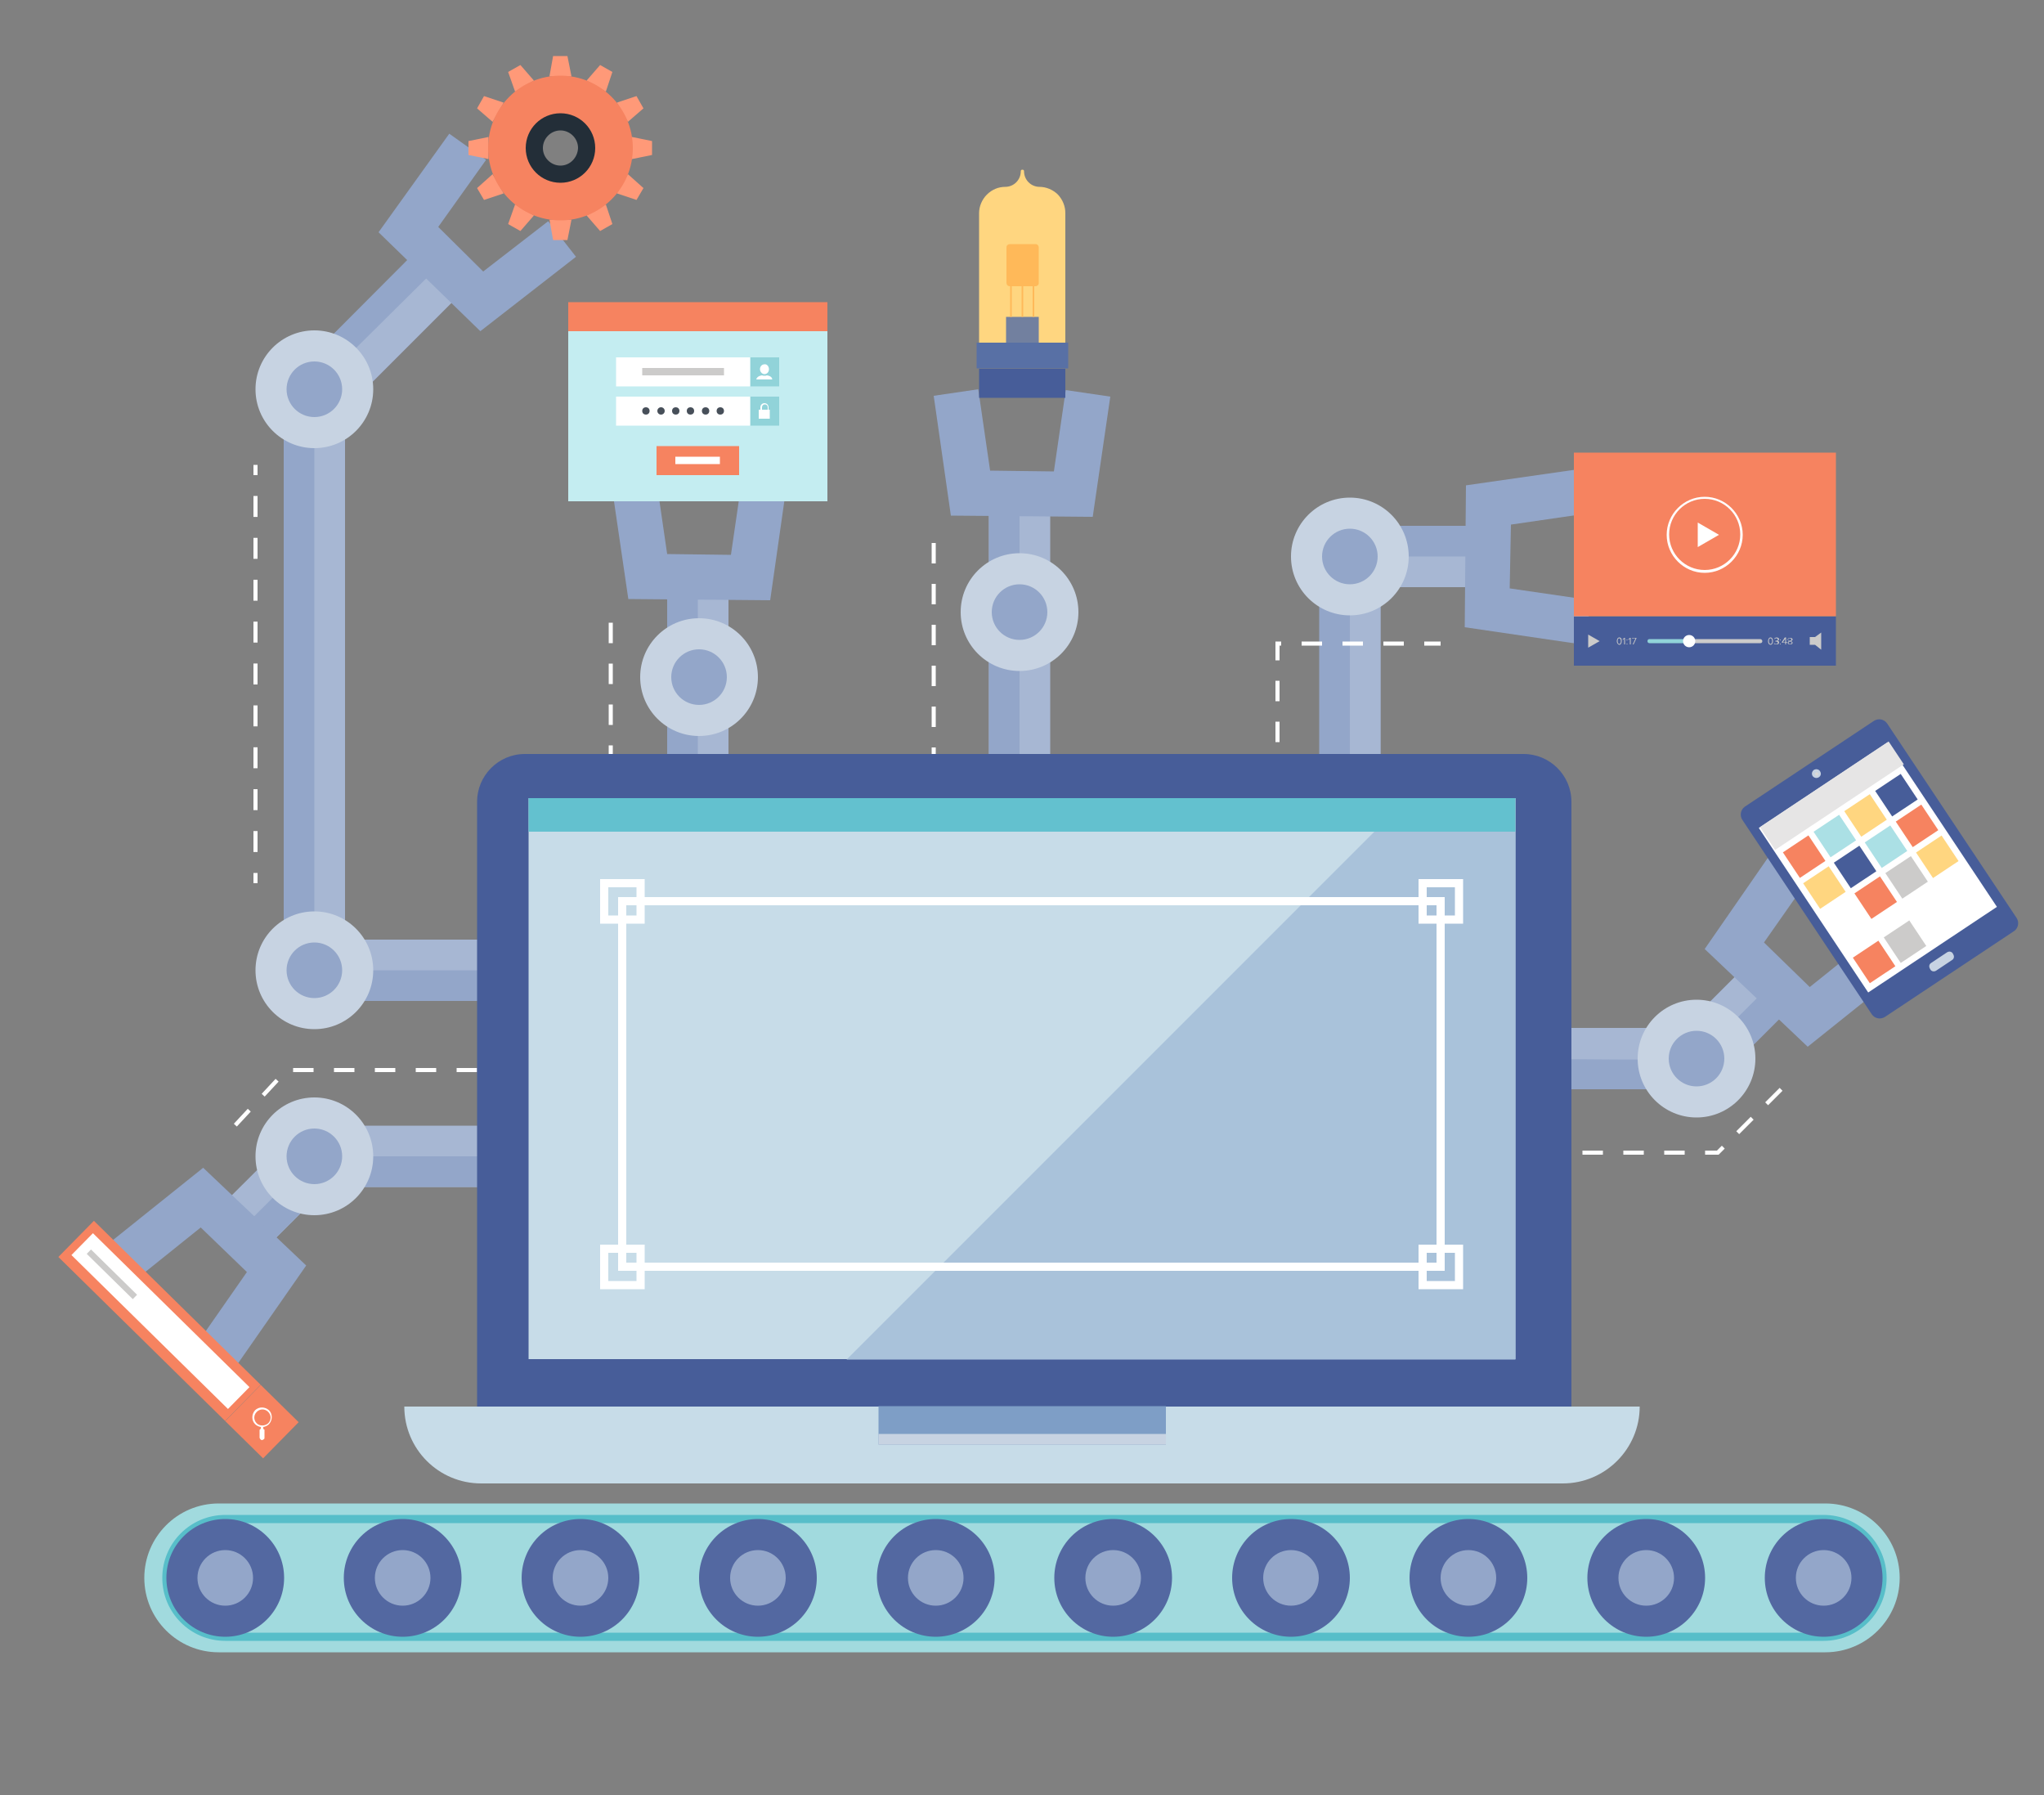 <?xml version="1.0" encoding="utf-8"?>
<!-- Generator: Adobe Illustrator 19.0.0, SVG Export Plug-In . SVG Version: 6.00 Build 0)  -->
<svg version="1.1" xmlns="http://www.w3.org/2000/svg" xmlns:xlink="http://www.w3.org/1999/xlink" x="0px" y="0px"
	 viewBox="0 0 500 439" style="enable-background:new 0 0 500 439;" xml:space="preserve">
<rect x="0" y="0" width="500" height="439" fill="#808080" stroke="none"/>
<style type="text/css">
	.st0{display:none;}
	.st1{display:inline;}
	.st2{fill:#FFFFFF;}
	.st3{fill:#D4F2FF;}
	.st4{fill:#8CD7F2;}
	.st5{fill:#1A8799;}
	.st6{fill:#FFD836;}
	.st7{fill:#E2BF2B;}
	.st8{display:inline;fill:#FFFFFF;}
	.st9{fill:#93A6C9;}
	.st10{fill:#A7B7D3;}
	.st11{fill:#C7D3E2;}
	.st12{fill:#A1DADE;}
	.st13{fill:#57BEC9;}
	.st14{fill:#5368A1;}
	.st15{fill:none;stroke:#FFFFFF;stroke-miterlimit:10;}
	.st16{fill:none;stroke:#FFFFFF;stroke-miterlimit:10;stroke-dasharray:5.122,5.122;}
	.st17{fill:none;stroke:#FFFFFF;stroke-miterlimit:10;stroke-dasharray:5;}
	.st18{fill:#475D99;}
	.st19{fill:#C7DCE8;}
	.st20{fill:#A9C2DA;}
	.st21{fill:#7E9EC6;}
	.st22{fill:#63C1CF;}
	.st23{fill:none;stroke:#FFFFFF;stroke-width:2;stroke-miterlimit:10;}
	.st24{fill:#C4EDF1;}
	.st25{fill:#F68360;}
	.st26{fill-rule:evenodd;clip-rule:evenodd;fill:#F68360;}
	.st27{fill-rule:evenodd;clip-rule:evenodd;fill:#91D3D9;}
	.st28{fill-rule:evenodd;clip-rule:evenodd;fill:#FFFFFF;}
	.st29{fill:#CCCBCA;}
	.st30{fill:#474F59;}
	.st31{fill:#91D3D9;}
	.st32{fill:#FFD680;}
	.st33{fill:#5870A5;}
	.st34{opacity:0.84;fill:#5870A5;}
	.st35{fill:#FFB959;}
	.st36{fill:#D9D8D7;}
	.st37{fill:#ABE0E5;}
	.st38{fill:#E6E5E5;}
	.st39{fill:#FF9978;}
	.st40{fill:#232E38;}
</style>
<g id="BACKGROUND" class="st0">
	<g class="st1">
		<rect class="st2" width="500" height="500"/>
	</g>
	<g class="st1">
		<rect class="st3" width="500" height="500"/>
	</g>
	<g class="st1">
		<polygon class="st4" points="0,435 500,435 500,163.5 469.7,163.5 469.7,195.2 452.9,195.2 452.9,163.9 423.6,163.9 409.5,149.7 
			409.5,95.2 384.4,95.2 384.4,65 298.1,65 298.1,151.2 285.1,151.2 285.1,136.1 207.5,136.1 207.5,164.1 142,164.1 142,149.7 
			125.9,149.7 116.7,158.8 92.6,158.8 92.6,129.3 19.8,129.3 19.8,214.2 0,214.2 		"/>
		<g>
			<rect x="26" y="135.3" class="st3" width="7.7" height="7.7"/>
			<rect x="40.2" y="135.3" class="st3" width="7.7" height="7.7"/>
			<rect x="26" y="148.4" class="st3" width="7.7" height="7.7"/>
			<rect x="40.2" y="148.4" class="st3" width="7.7" height="7.7"/>
		</g>
		<g>
			<rect x="94.8" y="162" class="st3" width="7.7" height="7.7"/>
			<rect x="109" y="162" class="st3" width="7.7" height="7.7"/>
			<rect x="94.8" y="175.2" class="st3" width="7.7" height="7.7"/>
		</g>
		<g>
			<g>
				<rect x="304.8" y="70.6" class="st3" width="7.7" height="7.7"/>
				<rect x="304.8" y="83.7" class="st3" width="7.7" height="7.7"/>
				<rect x="319" y="83.7" class="st3" width="7.7" height="7.7"/>
			</g>
			<g>
				<rect x="331.7" y="70.6" class="st3" width="7.7" height="7.7"/>
				<rect x="346" y="70.6" class="st3" width="7.7" height="7.7"/>
				<rect x="346" y="83.7" class="st3" width="7.7" height="7.7"/>
			</g>
		</g>
		<g>
			<g>
				<rect x="420.2" y="168.3" class="st3" width="7.7" height="7.7"/>
				<rect x="434.4" y="168.3" class="st3" width="7.7" height="7.7"/>
				<rect x="434.4" y="181.5" class="st3" width="7.7" height="7.7"/>
			</g>
		</g>
	</g>
	<g class="st1">
		<path class="st5" d="M446.5,409.1h-393c-12.8,0-23.2-10.4-23.2-23.2l0,0c0-12.8,10.4-23.2,23.2-23.2h393
			c12.8,0,23.2,10.4,23.2,23.2l0,0C469.7,398.7,459.3,409.1,446.5,409.1z"/>
	</g>
	<g class="st1">
		<rect y="409.1" class="st6" width="500" height="90.9"/>
	</g>
	<g class="st1">
		<polygon class="st7" points="500,500 0,500 53.5,409.1 446.5,409.1 		"/>
	</g>
	<path class="st8" d="M46.5,80.6c1.4,0,2.8,0.2,4.2,0.6c3.7-7.3,11.3-12.3,20-12.3c11.7,0,21.3,9,22.3,20.4c1.4-0.5,2.9-0.8,4.5-0.8
		c7,0,12.7,5.7,12.7,12.7c0,7-5.7,12.7-12.7,12.7h-51c-9.1,0-16.5-7.4-16.5-16.5C29.9,88,37.4,80.6,46.5,80.6z"/>
	<path class="st8" d="M274.1,42.2c-1.4,0-2.8,0.2-4.2,0.6c-3.7-7.3-11.3-12.3-20-12.3c-11.7,0-21.3,9-22.3,20.4
		c-1.4-0.5-2.9-0.8-4.5-0.8c-7,0-12.7,5.7-12.7,12.7c0,7,5.7,12.7,12.7,12.7h51c9.1,0,16.5-7.4,16.5-16.5
		C290.7,49.7,283.3,42.2,274.1,42.2z"/>
	<path class="st8" d="M423.9,31.9c1.4,0,2.8,0.2,4.2,0.6c3.7-7.3,11.3-12.3,20-12.3c11.7,0,21.3,9,22.3,20.4
		c1.4-0.5,2.9-0.8,4.5-0.8c7,0,12.7,5.7,12.7,12.7c0,7-5.7,12.7-12.7,12.7h-51c-9.1,0-16.5-7.4-16.5-16.5
		C407.4,39.4,414.8,31.9,423.9,31.9z"/>
</g>
<g id="OBJECTS">
	<g>
		<polygon class="st9" points="337.7,190.9 322.7,190.9 322.7,128.6 362.7,128.6 362.7,143.6 337.7,143.6 		"/>
		<polygon class="st10" points="362.7,136.1 330.2,136.1 330.2,190.9 337.7,190.9 337.7,143.6 362.7,143.6 		"/>
	</g>
	<g>
		<g>
			<circle class="st11" cx="330.2" cy="136.1" r="14.4"/>
		</g>
		<g>
			<circle class="st9" cx="330.2" cy="136.1" r="6.8"/>
		</g>
	</g>
	<g>
		<g>
			<polygon class="st9" points="358.3,153.4 358.6,118.7 387.9,114.5 389.5,125.4 369.6,128.3 369.3,143.9 389.2,146.8 387.6,157.7 
							"/>
		</g>
	</g>
	<g>
		<polygon class="st10" points="60.4,309.8 49.8,299.2 73.8,275.3 123.1,275.3 123.1,290.3 80,290.3 		"/>
		<polygon class="st9" points="55.1,304.5 60.4,309.8 80,290.3 120.2,290.3 121.1,282.8 76.9,282.8 		"/>
	</g>
	<g>
		<g>
			<circle class="st11" cx="76.9" cy="282.8" r="14.4"/>
		</g>
		<g>
			<circle class="st9" cx="76.9" cy="282.8" r="6.8"/>
		</g>
	</g>
	<g>
		<g>
			<polygon class="st9" points="49.7,285.6 74.9,309.5 57.9,333.9 48.9,327.6 60.4,311.1 49.1,300.2 33.4,312.8 26.6,304.1 			"/>
		</g>
	</g>
	<g>
		<rect x="163.2" y="140.5" class="st10" width="15" height="50.4"/>
	</g>
	<g>
		<rect x="163.2" y="140.5" class="st9" width="7.5" height="50.4"/>
	</g>
	<g>
		<g>
			<circle class="st11" cx="171" cy="165.6" r="14.4"/>
		</g>
		<g>
			<circle class="st9" cx="171" cy="165.6" r="6.8"/>
		</g>
	</g>
	<g>
		<g>
			<polygon class="st9" points="188.4,146.8 153.7,146.5 149.4,117.2 160.3,115.6 163.2,135.5 178.8,135.7 181.7,115.8 192.6,117.4 
							"/>
		</g>
	</g>
	<g>
		<rect x="241.9" y="121.8" class="st10" width="15" height="69.1"/>
	</g>
	<g>
		<rect x="241.9" y="121.8" class="st9" width="7.5" height="69.1"/>
	</g>
	<g>
		<g>
			<circle class="st11" cx="249.4" cy="149.7" r="14.4"/>
		</g>
		<g>
			<circle class="st9" cx="249.4" cy="149.7" r="6.8"/>
		</g>
	</g>
	<g>
		<g>
			<polygon class="st9" points="267.3,126.4 232.6,126.1 228.4,96.8 239.3,95.2 242.2,115.1 257.8,115.3 260.7,95.4 271.6,97 			"/>
		</g>
	</g>
	<g>
		<polygon class="st9" points="418.1,266.4 368.8,266.4 368.8,251.4 411.9,251.4 431.5,231.8 442.1,242.4 		"/>
		<path class="st10" d="M431.5,231.8l-19.6,19.6h-43.1v7.5c9.2,0.1,45.7,0.5,46.2,0c0.4-0.4,13.6-13.6,21.8-21.8L431.5,231.8z"/>
	</g>
	<g>
		<g>
			<circle class="st11" cx="415" cy="258.9" r="14.4"/>
		</g>
		<g>
			<circle class="st9" cx="415" cy="258.9" r="6.8"/>
		</g>
	</g>
	<g>
		<g>
			<polygon class="st9" points="442.2,256 417,232.1 433.9,207.7 443,214.1 431.5,230.5 442.7,241.4 458.4,228.8 465.3,237.5 			"/>
		</g>
	</g>
	<path class="st12" d="M53.5,404.1c-10,0-18.2-8.1-18.2-18.2c0-10,8.1-18.2,18.2-18.2h393c10,0,18.2,8.1,18.2,18.2
		c0,10-8.1,18.2-18.2,18.2H53.5z"/>
	<g>
		<path class="st13" d="M446.1,401.3h-391c-8.5,0-15.4-6.9-15.4-15.4c0-8.5,6.9-15.4,15.4-15.4h391c8.5,0,15.4,6.9,15.4,15.4
			C461.5,394.4,454.6,401.3,446.1,401.3z M55.1,372.5c-7.4,0-13.4,6-13.4,13.4s6,13.4,13.4,13.4h391c7.4,0,13.4-6,13.4-13.4
			s-6-13.4-13.4-13.4H55.1z"/>
	</g>
	<polygon class="st9" points="123.1,244.8 69.4,244.8 69.4,93.9 103.5,59.7 114.1,70.4 84.4,100.1 84.4,229.8 123.1,229.8 	"/>
	<polygon class="st10" points="84.4,100.1 114.1,70.4 108.1,64.3 76.9,95.2 76.9,237.3 123.1,237.3 123.1,229.8 84.4,229.8 	"/>
	<g>
		<circle class="st11" cx="76.9" cy="237.3" r="14.4"/>
	</g>
	<g>
		<circle class="st9" cx="76.9" cy="237.3" r="6.8"/>
	</g>
	<circle class="st11" cx="76.9" cy="95.2" r="14.4"/>
	<circle class="st9" cx="76.9" cy="95.2" r="6.8"/>
	<g>
		<circle class="st14" cx="55.1" cy="385.9" r="14.4"/>
	</g>
	<g>
		<circle class="st9" cx="55.1" cy="385.9" r="6.8"/>
	</g>
	<g>
		<circle class="st14" cx="98.5" cy="385.9" r="14.4"/>
	</g>
	<g>
		<circle class="st9" cx="98.5" cy="385.9" r="6.8"/>
	</g>
	<g>
		<circle class="st14" cx="142" cy="385.9" r="14.4"/>
	</g>
	<g>
		<circle class="st9" cx="142" cy="385.9" r="6.8"/>
	</g>
	<g>
		<circle class="st14" cx="185.4" cy="385.9" r="14.4"/>
	</g>
	<g>
		<circle class="st9" cx="185.4" cy="385.9" r="6.8"/>
	</g>
	<g>
		<circle class="st14" cx="228.9" cy="385.9" r="14.4"/>
	</g>
	<g>
		<circle class="st9" cx="228.9" cy="385.9" r="6.8"/>
	</g>
	<g>
		<circle class="st14" cx="272.3" cy="385.9" r="14.4"/>
	</g>
	<g>
		<circle class="st9" cx="272.3" cy="385.9" r="6.8"/>
	</g>
	<g>
		<circle class="st14" cx="315.8" cy="385.9" r="14.4"/>
	</g>
	<g>
		<circle class="st9" cx="315.8" cy="385.9" r="6.8"/>
	</g>
	<g>
		<circle class="st14" cx="359.2" cy="385.9" r="14.4"/>
	</g>
	<g>
		<circle class="st9" cx="359.2" cy="385.9" r="6.8"/>
	</g>
	<g>
		<circle class="st14" cx="402.7" cy="385.9" r="14.4"/>
	</g>
	<g>
		<circle class="st9" cx="402.7" cy="385.9" r="6.8"/>
	</g>
	<g>
		<circle class="st14" cx="446.1" cy="385.9" r="14.4"/>
	</g>
	<g>
		<circle class="st9" cx="446.1" cy="385.9" r="6.8"/>
	</g>
	<g>
		<polygon class="st9" points="117.5,81 92.6,56.8 109.9,32.7 118.9,39.1 107.2,55.5 118.2,66.4 134.1,54.1 140.9,62.8 		"/>
	</g>
	<g>
		<g>
			<line class="st15" x1="62.5" y1="113.7" x2="62.5" y2="116.2"/>
			<line class="st16" x1="62.5" y1="121.3" x2="62.5" y2="210.9"/>
			<line class="st15" x1="62.5" y1="213.5" x2="62.5" y2="216"/>
		</g>
	</g>
	<polyline class="st17" points="116.7,261.7 70.1,261.7 56.8,276 	"/>
	<line class="st17" x1="149.4" y1="152.3" x2="149.4" y2="186.8"/>
	<line class="st17" x1="228.4" y1="132.8" x2="228.4" y2="186.8"/>
	<polyline class="st17" points="312.5,211.5 312.5,157.4 352.4,157.4 	"/>
	<polyline class="st17" points="377.1,281.9 420.2,281.9 439.1,263 	"/>
	<path class="st18" d="M384.4,347.7H116.7V196.1c0-6.4,5.2-11.7,11.7-11.7h244.3c6.4,0,11.7,5.2,11.7,11.7V347.7z"/>
	<rect x="129.3" y="195.2" class="st19" width="241.4" height="137.2"/>
	<polygon class="st20" points="207.1,332.5 370.7,332.5 370.7,195.2 344.4,195.2 	"/>
	<path class="st19" d="M382.3,362.8H117.7c-10.4,0-18.8-8.4-18.8-18.8v0h302.2v0C401.1,354.3,392.7,362.8,382.3,362.8z"/>
	<rect x="214.9" y="343.9" class="st21" width="70.3" height="9.4"/>
	<rect x="214.9" y="350.7" class="st11" width="70.3" height="2.6"/>
	<rect x="129.3" y="195.2" class="st22" width="241.4" height="8.2"/>
	<rect x="152.2" y="220.4" class="st23" width="200.2" height="89.4"/>
	<rect x="147.8" y="216" class="st23" width="8.9" height="8.9"/>
	<rect x="348" y="216" class="st23" width="8.9" height="8.9"/>
	<rect x="147.8" y="305.4" class="st23" width="8.9" height="8.9"/>
	<rect x="348" y="305.4" class="st23" width="8.9" height="8.9"/>
	<g>
		<rect x="139" y="81" class="st24" width="63.4" height="41.6"/>
		<rect x="139" y="73.9" class="st25" width="63.4" height="7.1"/>
		<g>
			<g>
				<rect x="160.6" y="109.1" class="st26" width="20.2" height="7.1"/>
				<rect x="165.2" y="111.7" class="st2" width="10.9" height="1.8"/>
			</g>
			<g>
				<g>
					<rect x="183.5" y="87.4" class="st27" width="7.1" height="7.1"/>
					<g>
						<path class="st2" d="M188.1,90.3c0,0.7-0.5,1.2-1.1,1.2c-0.6,0-1.1-0.6-1.1-1.2c0-0.7,0.5-1.2,1.1-1.2
							C187.6,89,188.1,89.6,188.1,90.3z"/>
						<path class="st2" d="M187.6,91.8c-0.2,0.1-0.4,0.1-0.6,0.1c-0.2,0-0.4,0-0.6-0.1c-0.8,0.1-1.3,0.5-1.4,1h3.9
							C188.9,92.3,188.4,91.9,187.6,91.8z"/>
					</g>
				</g>
				<g>
					<rect x="150.7" y="87.4" class="st28" width="32.8" height="7.1"/>
					<rect x="157.1" y="90" class="st29" width="20" height="1.8"/>
				</g>
			</g>
			<g>
				<g>
					<rect x="183.5" y="97" class="st27" width="7.1" height="7.1"/>
					<path class="st2" d="M188,100.2v-0.6c0-0.5-0.4-1-1-1c-0.5,0-1,0.4-1,1v0.6h-0.4v2.2h2.7v-2.2H188z M187.7,100.2h-1.3v-0.6
						c0-0.4,0.3-0.7,0.7-0.7c0.4,0,0.7,0.3,0.7,0.7V100.2z"/>
				</g>
				<g>
					<rect x="150.7" y="97" class="st28" width="32.8" height="7.1"/>
					<g>
						<g>
							<circle class="st30" cx="158" cy="100.5" r="0.9"/>
							<path class="st30" d="M161.7,99.6c-0.5,0-0.9,0.4-0.9,0.9c0,0.5,0.4,0.9,0.9,0.9c0.5,0,0.9-0.4,0.9-0.9
								C162.6,100,162.2,99.6,161.7,99.6z"/>
							<circle class="st30" cx="165.3" cy="100.5" r="0.9"/>
							<circle class="st30" cx="168.9" cy="100.5" r="0.9"/>
							<circle class="st30" cx="172.6" cy="100.5" r="0.9"/>
							<circle class="st30" cx="176.2" cy="100.5" r="0.9"/>
						</g>
					</g>
				</g>
			</g>
		</g>
	</g>
	<g>
		
			<rect x="10.5" y="317" transform="matrix(0.713 0.701 -0.701 0.713 237.703 65.193)" class="st25" width="57.2" height="12.4"/>
		
			<rect x="35.4" y="296.4" transform="matrix(-0.701 0.713 -0.713 -0.701 297.171 521.78)" class="st2" width="7.5" height="53.7"/>
		
			<rect x="19.6" y="311" transform="matrix(0.713 0.701 -0.701 0.713 226.302 70.1)" class="st29" width="15.8" height="1.5"/>
		
			<rect x="57.7" y="341.6" transform="matrix(0.713 0.701 -0.701 0.713 262.105 54.7)" class="st25" width="13" height="12.4"/>
		<path class="st2" d="M64.7,351.6l0-1.9c0,0,0-0.1-0.1-0.1c0,0-0.1-0.1-0.1-0.1l-0.1,0l0-0.5c0.5-0.1,1-0.3,1.4-0.7
			c0.9-1,0.9-2.5,0-3.4c-1-0.9-2.5-0.9-3.4,0c-0.9,1-0.9,2.5,0,3.4c0.4,0.4,0.9,0.6,1.4,0.7l0,0.5l-0.1,0c0,0-0.1,0-0.1,0.1
			c0,0-0.1,0.1-0.1,0.1l0,1.9c0,0.1,0.1,0.3,0.2,0.4c0.1,0.1,0.2,0.2,0.4,0.2c0.1,0,0.3-0.1,0.4-0.2
			C64.7,351.9,64.7,351.8,64.7,351.6z M62.8,348.1c-0.8-0.8-0.8-2,0-2.8c0.8-0.8,2-0.8,2.8,0c0.8,0.8,0.8,2,0,2.8
			C64.8,348.8,63.5,348.8,62.8,348.1z"/>
	</g>
	<g>
		<g>
			<rect x="385" y="110.7" class="st25" width="64.1" height="40"/>
			<g>
				<path class="st2" d="M417,140.1c-5.1,0-9.3-4.2-9.3-9.3c0-5.1,4.2-9.3,9.3-9.3c5.1,0,9.3,4.2,9.3,9.3
					C426.3,135.9,422.1,140.1,417,140.1z M417,122c-4.8,0-8.7,3.9-8.7,8.7c0,4.8,3.9,8.7,8.7,8.7c4.8,0,8.7-3.9,8.7-8.7
					C425.7,125.9,421.8,122,417,122z"/>
				<polygon class="st2" points="415.3,127.8 420.5,130.8 415.3,133.8 				"/>
			</g>
		</g>
		<g>
			<rect x="385" y="150.8" class="st18" width="64.1" height="12"/>
			<g>
				<g>
					<g>
						<g>
							<path class="st29" d="M432.5,156.8c0-0.4,0.2-0.9,0.6-0.9c0.4,0,0.6,0.4,0.6,0.9c0,0.4-0.2,0.9-0.6,0.9
								C432.6,157.6,432.5,157.2,432.5,156.8z M433.5,156.8c0-0.3-0.1-0.7-0.4-0.7c-0.3,0-0.4,0.3-0.4,0.7c0,0.3,0.1,0.7,0.4,0.7
								C433.4,157.5,433.5,157.1,433.5,156.8z"/>
							<path class="st29" d="M433.9,157.4l0.1-0.1c0.1,0.1,0.3,0.2,0.5,0.2c0.2,0,0.4-0.1,0.4-0.3c0-0.2-0.2-0.3-0.4-0.3
								c-0.1,0-0.1,0-0.2,0v-0.2c0,0,0.1,0,0.2,0c0.2,0,0.4-0.1,0.4-0.3c0-0.2-0.2-0.3-0.4-0.3c-0.2,0-0.3,0.1-0.4,0.2l-0.1-0.1
								c0.1-0.1,0.3-0.3,0.6-0.3c0.3,0,0.6,0.2,0.6,0.4c0,0.2-0.2,0.4-0.4,0.4c0.1,0,0.4,0.1,0.4,0.4c0,0.3-0.2,0.5-0.6,0.5
								C434.2,157.6,434,157.5,433.9,157.4z"/>
							<path class="st29" d="M435.4,156.5c0-0.1,0.1-0.1,0.1-0.1c0.1,0,0.1,0.1,0.1,0.1c0,0.1-0.1,0.1-0.1,0.1
								C435.4,156.7,435.4,156.6,435.4,156.5z M435.4,157.5c0-0.1,0.1-0.1,0.1-0.1c0.1,0,0.1,0.1,0.1,0.1c0,0.1-0.1,0.1-0.1,0.1
								C435.4,157.6,435.4,157.6,435.4,157.5z"/>
							<path class="st29" d="M436.7,157.6v-0.4h-0.8V157l0.7-1.1h0.3v1.1h0.2v0.2h-0.2v0.4H436.7z M436.7,156.2l-0.6,0.9h0.6V156.2z
								"/>
							<path class="st29" d="M437.3,157.2c0-0.2,0.2-0.4,0.4-0.4c-0.2-0.1-0.4-0.2-0.4-0.4c0-0.3,0.3-0.4,0.6-0.4
								c0.3,0,0.6,0.1,0.6,0.4c0,0.2-0.2,0.3-0.4,0.4c0.2,0.1,0.4,0.2,0.4,0.4c0,0.3-0.3,0.4-0.6,0.4
								C437.6,157.6,437.3,157.5,437.3,157.2z M438.3,157.2c0-0.2-0.3-0.3-0.4-0.3c-0.1,0-0.4,0.1-0.4,0.3c0,0.2,0.2,0.3,0.4,0.3
								C438.1,157.5,438.3,157.3,438.3,157.2z M438.2,156.4c0-0.2-0.2-0.3-0.4-0.3c-0.2,0-0.4,0.1-0.4,0.3c0,0.2,0.3,0.3,0.4,0.3
								C438,156.7,438.2,156.6,438.2,156.4z"/>
						</g>
						<g>
							<path class="st29" d="M395.5,156.8c0-0.4,0.2-0.9,0.6-0.9c0.5,0,0.6,0.4,0.6,0.9c0,0.4-0.2,0.9-0.6,0.9
								C395.7,157.6,395.5,157.2,395.5,156.8z M396.5,156.8c0-0.3-0.1-0.7-0.4-0.7c-0.3,0-0.4,0.3-0.4,0.7c0,0.3,0.1,0.7,0.4,0.7
								C396.4,157.5,396.5,157.1,396.5,156.8z"/>
							<path class="st29" d="M397.3,157.6v-1.4l-0.3,0.3l-0.1-0.1l0.4-0.4h0.2v1.6H397.3z"/>
							<path class="st29" d="M397.9,156.5c0-0.1,0.1-0.1,0.1-0.1c0.1,0,0.1,0.1,0.1,0.1c0,0.1-0.1,0.1-0.1,0.1
								C397.9,156.7,397.9,156.6,397.9,156.5z M397.9,157.5c0-0.1,0.1-0.1,0.1-0.1c0.1,0,0.1,0.1,0.1,0.1c0,0.1-0.1,0.1-0.1,0.1
								C397.9,157.6,397.9,157.6,397.9,157.5z"/>
							<path class="st29" d="M398.7,157.6v-1.4l-0.3,0.3l-0.1-0.1l0.4-0.4h0.2v1.6H398.7z"/>
							<path class="st29" d="M399.4,157.6l0.7-1.5h-0.9V156h1.1v0.1l-0.7,1.5H399.4z"/>
						</g>
					</g>
				</g>
				<g>
					<g>
						<path class="st29" d="M430.6,156.3h-17.3v1h17.3c0.3,0,0.5-0.2,0.5-0.5C431.1,156.5,430.8,156.3,430.6,156.3z"/>
						<path class="st31" d="M413.8,156.8c0,0.3-0.2,0.5-0.5,0.5h-9.8c-0.3,0-0.5-0.2-0.5-0.5l0,0c0-0.3,0.2-0.5,0.5-0.5h9.8
							C413.5,156.3,413.8,156.5,413.8,156.8L413.8,156.8z"/>
					</g>
					<circle class="st2" cx="413.2" cy="156.8" r="1.5"/>
				</g>
				<g>
					<polygon class="st29" points="388.5,155.2 391.3,156.8 388.5,158.4 					"/>
					<g>
						<g>
							<rect x="442.7" y="155.8" class="st29" width="1.3" height="1.9"/>
							<polygon class="st29" points="445.5,158.9 444,157.7 444,155.8 445.5,154.7 							"/>
						</g>
					</g>
				</g>
			</g>
		</g>
	</g>
	<g>
		<path class="st32" d="M258.8,47.6c-1.2-1.2-2.9-1.9-4.5-1.9c-2.1,0-3.8-1.7-3.8-3.8c0,0,0,0,0,0c0-0.1,0-0.2-0.1-0.3
			c-0.1-0.1-0.2-0.1-0.3-0.1c-0.1,0-0.2,0-0.3,0.1c-0.1,0.1-0.1,0.2-0.1,0.3c0,0,0,0,0,0c0,2.1-1.7,3.8-3.8,3.8
			c-1.6,0-3.2,0.6-4.5,1.9c-1.2,1.2-1.9,2.9-1.9,4.5v31.7h21.1V52.1C260.6,50.5,260,48.9,258.8,47.6z"/>
		<path class="st32" d="M242.5,67.1c-0.6,0-1.1-0.5-1.1-1.1v-14c0-1.2,0.5-2.3,1.3-3.1c0.8-0.8,2-1.3,3.1-1.3c0.6,0,1.1,0.5,1.1,1.1
			c0,0.6-0.5,1.1-1.1,1.1c-0.6,0-1.2,0.2-1.6,0.7c-0.4,0.4-0.7,1-0.7,1.6v14C243.5,66.7,243,67.1,242.5,67.1z"/>
		<rect x="239.5" y="90.2" class="st18" width="21.1" height="7.1"/>
		<rect x="238.9" y="83.8" class="st33" width="22.4" height="6.3"/>
		<rect x="246.1" y="77.5" class="st34" width="8" height="6.3"/>
		<path class="st35" d="M254.1,69.2c0,0.5-0.4,0.8-0.8,0.8h-6.3c-0.5,0-0.8-0.4-0.8-0.8v-8.7c0-0.5,0.4-0.8,0.8-0.8h6.3
			c0.5,0,0.8,0.4,0.8,0.8V69.2z"/>
		<g>
			<g>
				<rect x="247.1" y="70" class="st35" width="0.4" height="7.5"/>
				<rect x="252.6" y="70" class="st35" width="0.4" height="7.5"/>
				<rect x="249.9" y="70" class="st35" width="0.4" height="7.5"/>
			</g>
		</g>
	</g>
	<g>
		<path class="st18" d="M426.2,200.5c-0.7-1.1-0.4-2.5,0.6-3.2l31.6-21c1.1-0.7,2.5-0.4,3.2,0.6l31.7,47.6c0.7,1.1,0.4,2.5-0.6,3.2
			l-31.6,21c-1.1,0.7-2.5,0.4-3.2-0.6L426.2,200.5z"/>
		<path class="st11" d="M473.6,237.4c-0.5,0.3-1.1,0.2-1.4-0.3l-0.1-0.2c-0.3-0.5-0.2-1.1,0.3-1.4l3.9-2.6c0.5-0.3,1.1-0.2,1.4,0.3
			l0.1,0.2c0.3,0.5,0.2,1.1-0.3,1.4L473.6,237.4z"/>
		<path class="st11" d="M444.9,190.1c-0.5,0.3-1.1,0.2-1.5-0.3c-0.3-0.5-0.2-1.1,0.3-1.5c0.5-0.3,1.2-0.2,1.5,0.3
			C445.6,189.2,445.4,189.8,444.9,190.1z"/>
		<circle class="st36" cx="444.4" cy="189.3" r="0.4"/>
		
			<rect x="435.3" y="193" transform="matrix(0.554 0.833 -0.833 0.554 381.339 -287.972)" class="st2" width="48.3" height="37.8"/>
		<g>
			
				<rect x="437.6" y="205.5" transform="matrix(0.554 0.833 -0.833 0.554 371.126 -274.061)" class="st25" width="7.5" height="7.5"/>
			
				<rect x="445.1" y="200.5" transform="matrix(0.554 0.833 -0.833 0.554 370.312 -282.577)" class="st37" width="7.5" height="7.5"/>
			
				<rect x="452.6" y="195.5" transform="matrix(0.554 0.833 -0.833 0.554 369.499 -291.092)" class="st32" width="7.5" height="7.5"/>
			
				<rect x="460.2" y="190.5" transform="matrix(0.554 0.833 -0.833 0.554 368.685 -299.608)" class="st18" width="7.5" height="7.5"/>
			
				<rect x="442.6" y="213.1" transform="matrix(0.554 0.833 -0.833 0.554 379.641 -274.875)" class="st32" width="7.5" height="7.5"/>
			
				<rect x="450.1" y="208.1" transform="matrix(0.554 0.833 -0.833 0.554 378.828 -283.391)" class="st18" width="7.5" height="7.5"/>
			
				<rect x="457.7" y="203.1" transform="matrix(0.554 0.833 -0.833 0.554 378.014 -291.906)" class="st37" width="7.5" height="7.5"/>
			
				<rect x="465.2" y="198" transform="matrix(0.554 0.833 -0.833 0.554 377.2 -300.422)" class="st25" width="7.5" height="7.5"/>
			
				<rect x="455.1" y="215.6" transform="matrix(0.554 0.833 -0.833 0.554 387.343 -284.204)" class="st25" width="7.5" height="7.5"/>
			
				<rect x="462.7" y="210.6" transform="matrix(0.554 0.833 -0.833 0.554 386.529 -292.72)" class="st29" width="7.5" height="7.5"/>
			
				<rect x="470.2" y="205.6" transform="matrix(0.554 0.833 -0.833 0.554 385.716 -301.236)" class="st32" width="7.5" height="7.5"/>
			
				<rect x="454.7" y="231.3" transform="matrix(0.554 0.833 -0.833 0.554 400.257 -276.844)" class="st25" width="7.5" height="7.5"/>
			
				<rect x="462.3" y="226.3" transform="matrix(0.554 0.833 -0.833 0.554 399.443 -285.361)" class="st29" width="7.5" height="7.5"/>
		</g>
		
			<rect x="429" y="191.2" transform="matrix(0.833 -0.554 0.554 0.833 -32.774 280.681)" class="st38" width="37.8" height="6.7"/>
	</g>
	<g>
		<g>
			<g>
				<polygon class="st39" points="138.8,13.7 135.3,13.7 134.4,18.7 139.8,18.7 				"/>
				<polygon class="st39" points="127.3,15.9 124.3,17.6 126,22.4 130.6,19.7 				"/>
				<polygon class="st39" points="118.4,23.5 116.7,26.5 120.5,29.8 123.2,25.1 				"/>
				<polygon class="st39" points="114.6,34.5 114.6,37.9 119.5,38.9 119.5,33.5 				"/>
				<polygon class="st39" points="116.7,46 118.4,48.9 123.2,47.3 120.5,42.6 				"/>
				<polygon class="st39" points="124.3,54.8 127.3,56.5 130.6,52.7 126,50 				"/>
				<polygon class="st39" points="135.3,58.7 138.8,58.7 139.8,53.7 134.4,53.7 				"/>
				<polygon class="st39" points="146.8,56.5 149.8,54.8 148.2,50 143.5,52.7 				"/>
				<polygon class="st39" points="155.7,48.9 157.4,46 153.6,42.6 150.9,47.3 				"/>
				<polygon class="st39" points="159.5,37.9 159.5,34.5 154.6,33.5 154.6,38.9 				"/>
				<polygon class="st39" points="157.4,26.5 155.7,23.5 150.9,25.1 153.6,29.8 				"/>
				<polygon class="st39" points="149.8,17.6 146.8,15.9 143.5,19.7 148.2,22.4 				"/>
			</g>
		</g>
		<path class="st25" d="M137.1,18.5c-9.8,0-17.7,7.9-17.7,17.7c0,9.8,7.9,17.7,17.7,17.7c9.8,0,17.7-7.9,17.7-17.7
			C154.8,26.4,146.8,18.5,137.1,18.5z M137.1,41.1c-2.7,0-4.9-2.2-4.9-4.9c0-2.7,2.2-4.9,4.9-4.9c2.7,0,4.9,2.2,4.9,4.9
			C142,38.9,139.8,41.1,137.1,41.1z"/>
		<path class="st40" d="M137.1,27.7c-4.7,0-8.5,3.8-8.5,8.5s3.8,8.5,8.5,8.5c4.7,0,8.5-3.8,8.5-8.5S141.8,27.7,137.1,27.7z
			 M137.1,40.5c-2.3,0-4.3-1.9-4.3-4.3c0-2.3,1.9-4.3,4.3-4.3c2.3,0,4.3,1.9,4.3,4.3C141.3,38.6,139.4,40.5,137.1,40.5z"/>
	</g>
</g>
<g id="DESIGNED_BY_FREEPIK">
</g>
</svg>
